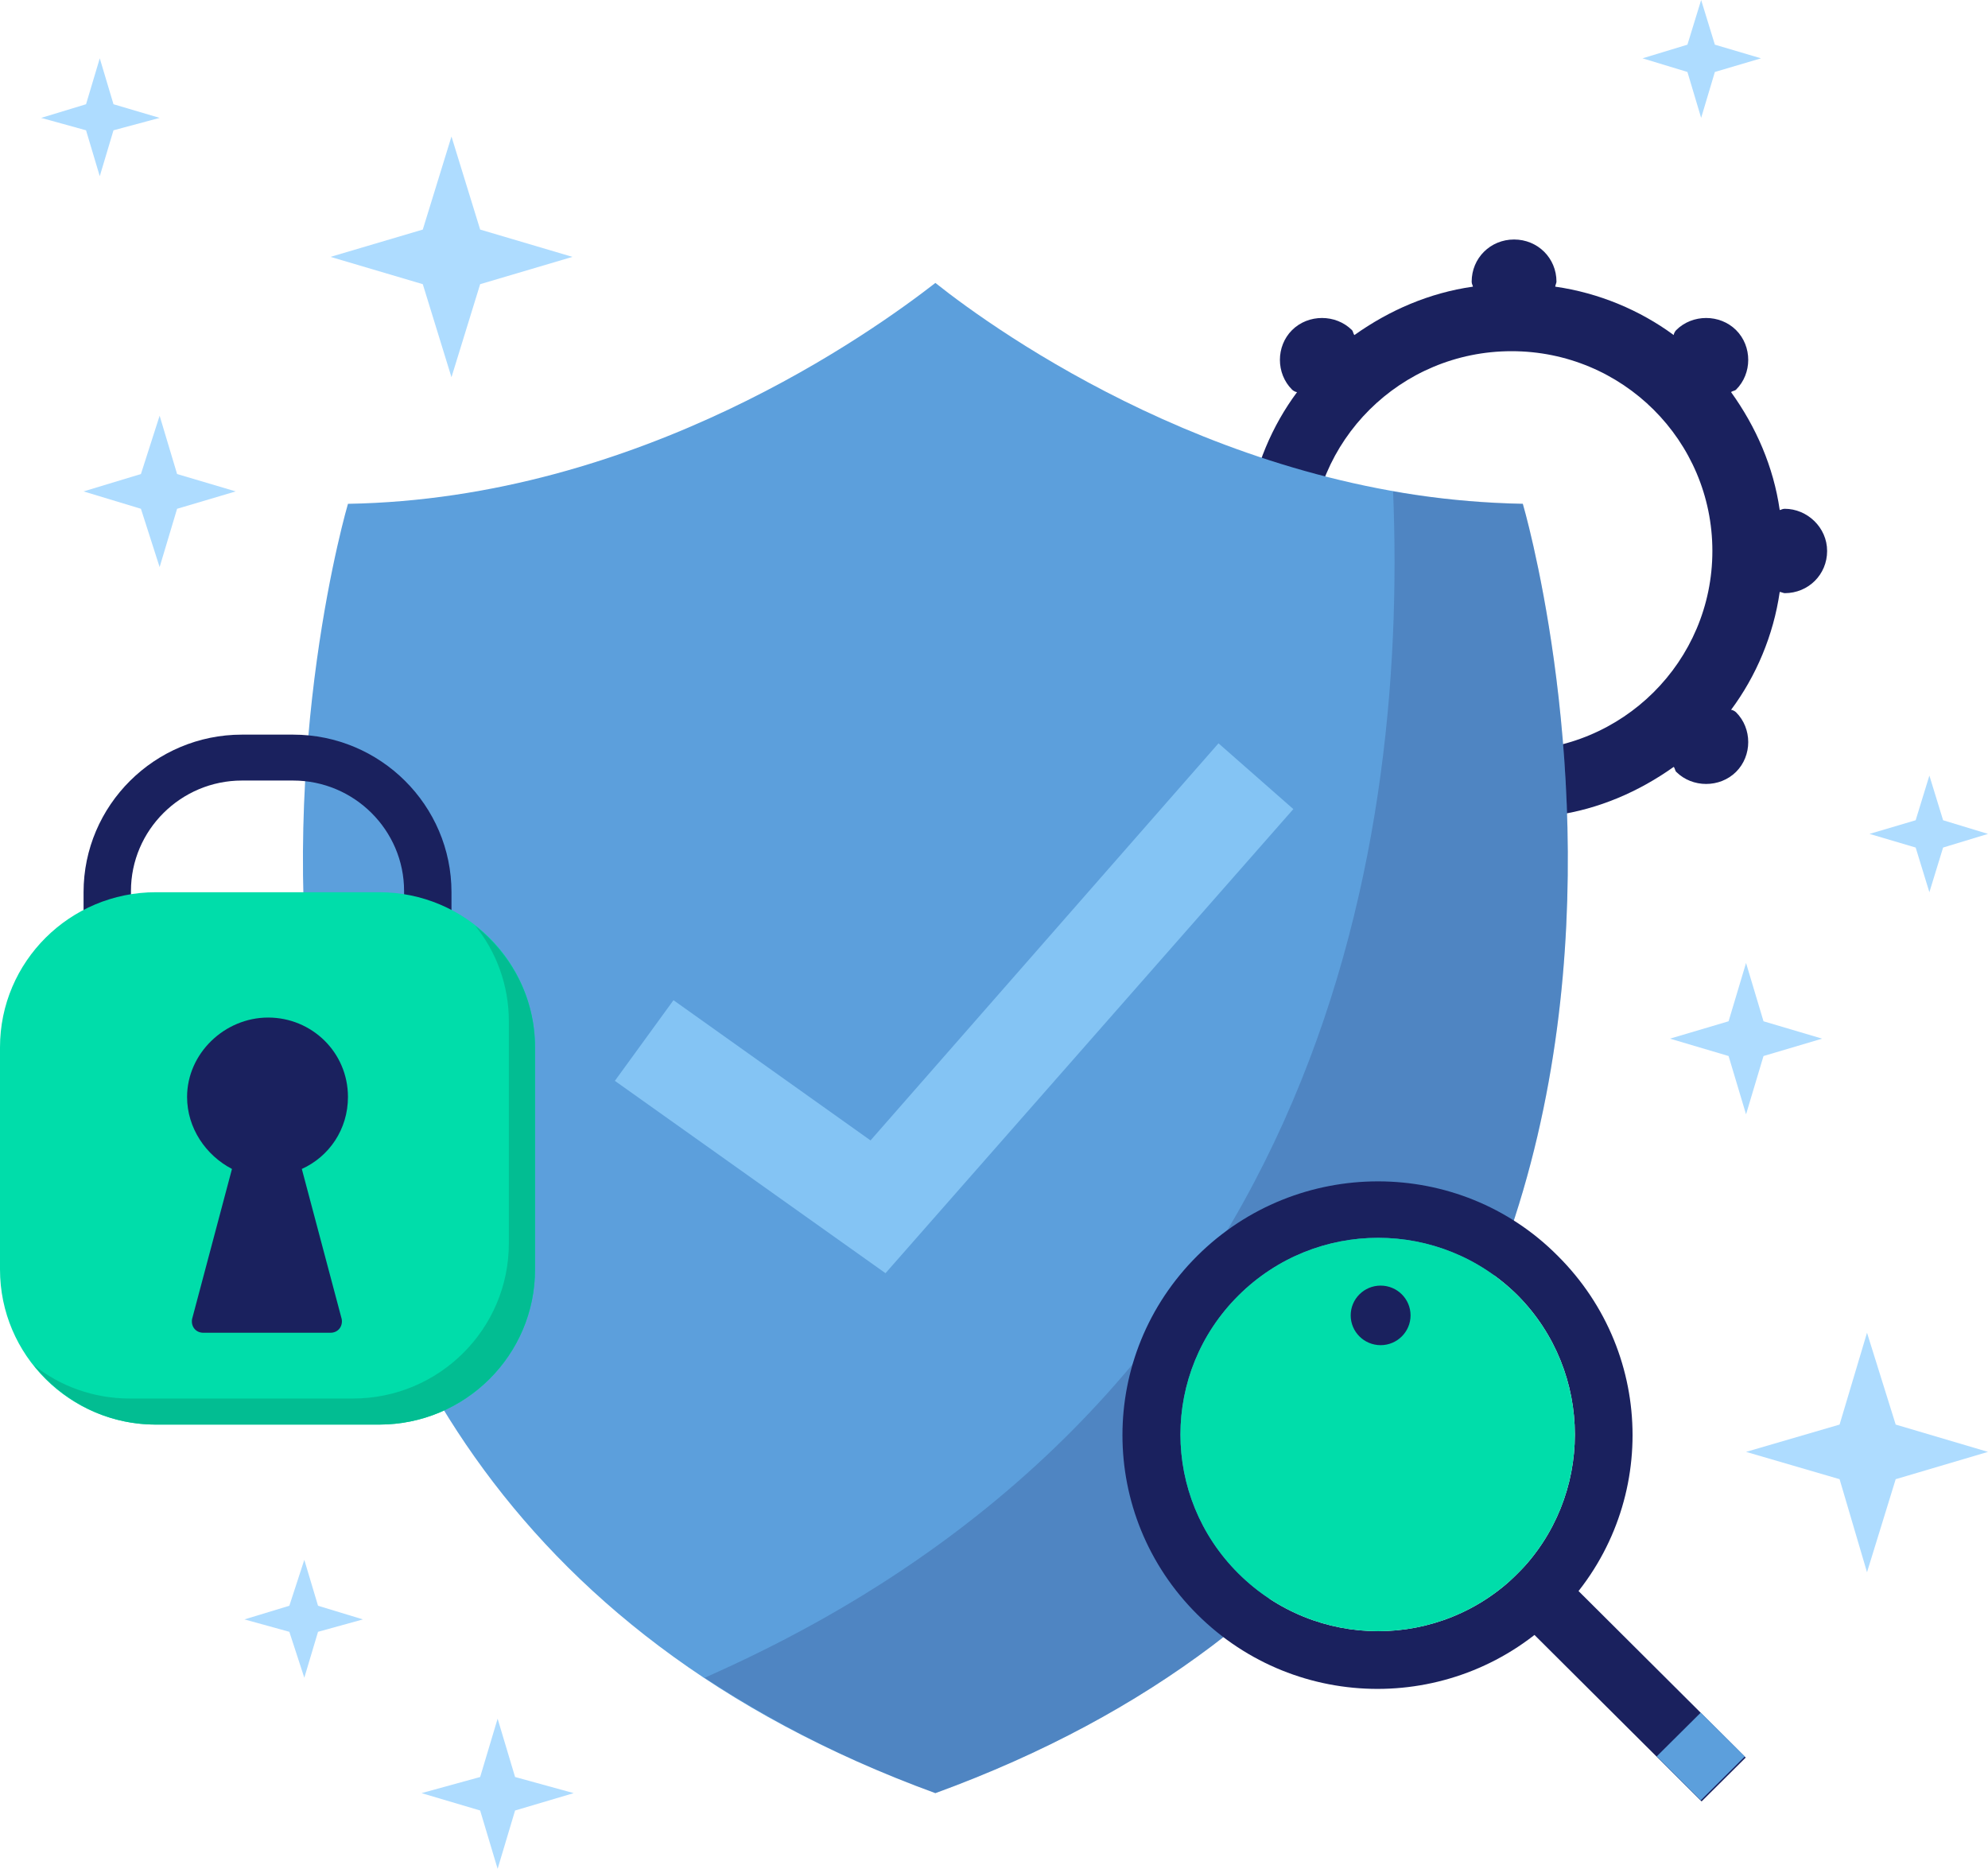 <svg width="233" height="219" viewBox="0 0 233 219" fill="none" xmlns="http://www.w3.org/2000/svg">
<g id="Frame" clip-path="url(#clip0_1542_6645)">
<g id="Group">
<g id="Group_2">
<path id="Vector" d="M209.174 59.622C208.881 59.622 208.735 59.767 208.589 59.767C207.858 54.678 205.812 50.024 202.888 45.952C203.034 45.807 203.327 45.807 203.473 45.661C205.373 43.771 205.373 40.572 203.473 38.681C201.573 36.791 198.357 36.791 196.457 38.681C196.31 38.827 196.164 39.118 196.164 39.263C192.218 36.355 187.394 34.319 182.278 33.592C182.278 33.446 182.424 33.156 182.424 33.01C182.424 30.247 180.231 28.066 177.454 28.066C174.677 28.066 172.484 30.247 172.484 33.01C172.484 33.301 172.63 33.446 172.63 33.592C167.514 34.319 162.837 36.355 158.744 39.263C158.598 39.118 158.598 38.827 158.452 38.681C156.551 36.791 153.336 36.791 151.435 38.681C149.535 40.572 149.535 43.771 151.435 45.661C151.581 45.807 151.874 45.952 152.02 45.952C149.097 49.879 147.05 54.678 146.319 59.767C146.173 59.767 145.881 59.622 145.735 59.622C142.957 59.622 140.765 61.803 140.765 64.566C140.765 67.329 142.957 69.51 145.735 69.51C146.027 69.51 146.173 69.365 146.319 69.365C147.05 74.454 149.097 79.108 152.02 83.18C151.874 83.325 151.581 83.325 151.435 83.47C149.535 85.361 149.535 88.56 151.435 90.45C153.336 92.341 156.551 92.341 158.452 90.45C158.598 90.305 158.744 90.014 158.744 89.869C162.691 92.777 167.514 94.813 172.63 95.54C172.63 95.685 172.484 95.976 172.484 96.122C172.484 98.885 174.677 101.066 177.454 101.066C180.231 101.066 182.424 98.885 182.424 96.122C182.424 95.831 182.278 95.685 182.278 95.54C187.394 94.813 192.071 92.777 196.164 89.869C196.31 90.014 196.31 90.305 196.457 90.45C198.357 92.341 201.573 92.341 203.473 90.45C205.373 88.56 205.373 85.361 203.473 83.47C203.327 83.325 203.034 83.18 202.888 83.18C205.812 79.253 207.858 74.454 208.589 69.365C208.735 69.365 209.028 69.51 209.174 69.51C211.951 69.51 214.144 67.329 214.144 64.566C214.144 61.803 211.805 59.622 209.174 59.622ZM177.162 87.978C164.152 87.978 153.628 77.508 153.628 64.566C153.628 51.624 164.152 41.154 177.162 41.154C190.171 41.154 200.696 51.624 200.696 64.566C200.696 77.508 190.171 87.978 177.162 87.978Z" fill="#1A215E"/>
<g id="Group_3">
<g id="Group_4">
<path id="Vector_2" d="M178.478 59.04C144.273 58.459 116.939 38.972 109.63 33.156C102.322 38.827 75.133 58.459 40.783 59.04C40.783 59.04 7.163 172.757 109.63 210.13C212.098 172.757 178.478 59.04 178.478 59.04Z" fill="#5C9FDC"/>
<g id="Group_5">
<path id="Vector_3" d="M103.783 149.2L72.064 126.66L78.934 117.208L102.029 133.64L142.811 87.106L151.582 94.813L103.783 149.2Z" fill="#84C4F4"/>
</g>
</g>
<path id="Vector_4" opacity="0.2" d="M178.477 59.04C173.215 58.895 168.099 58.458 163.275 57.586C165.03 100.775 154.213 165.05 82.588 196.606C90.335 201.695 99.252 206.349 109.63 210.13C212.097 172.757 178.477 59.04 178.477 59.04Z" fill="#1A215E"/>
</g>
<g id="Group_6">
<g id="Group_7">
<g id="Group_8">
<path id="Vector_5" d="M34.351 128.259H28.358C18.126 128.259 9.794 119.97 9.794 109.791V104.556C9.794 94.377 18.126 86.088 28.358 86.088H34.351C44.583 86.088 52.915 94.377 52.915 104.556V109.791C52.915 119.97 44.583 128.259 34.351 128.259ZM28.358 91.468C21.195 91.468 15.348 97.285 15.348 104.411V109.646C15.348 116.771 21.195 122.588 28.358 122.588H34.351C41.514 122.588 47.36 116.771 47.36 109.646V104.411C47.36 97.285 41.514 91.468 34.351 91.468H28.358Z" fill="#1A215E"/>
</g>
<path id="Vector_6" d="M62.708 148.763C62.708 158.797 54.523 166.941 44.437 166.941H18.272C8.186 166.941 0 158.797 0 148.763V122.733C0 112.7 8.186 104.556 18.272 104.556H44.437C54.523 104.556 62.708 112.7 62.708 122.733V148.763Z" fill="#00DDAA"/>
<path id="Vector_7" d="M55.692 108.482C58.176 111.536 59.638 115.463 59.638 119.68V145.71C59.638 155.743 51.453 163.887 41.367 163.887H15.202C10.963 163.887 7.016 162.433 3.946 159.961C7.308 164.178 12.424 166.941 18.271 166.941H44.436C54.522 166.941 62.708 158.797 62.708 148.763V122.733C62.708 116.917 59.931 111.827 55.692 108.482Z" fill="#02BD92"/>
</g>
<g id="Group_9">
<path id="Vector_8" d="M40.782 128.55C40.782 123.315 36.543 119.243 31.427 119.243C26.311 119.243 21.926 123.46 21.926 128.55C21.926 132.185 24.118 135.385 27.188 136.984L22.511 154.58C22.364 155.452 22.949 156.179 23.826 156.179H38.736C39.613 156.179 40.197 155.452 40.051 154.58L35.374 136.984C38.59 135.53 40.782 132.331 40.782 128.55Z" fill="#1A215E"/>
</g>
</g>
<g id="Group_10">
<g id="Group_11">
<g id="Group_12">
<g id="Group_13">
<path id="Vector_9" d="M140.326 147.164C128.632 158.797 128.632 177.556 140.326 189.189C152.02 200.823 170.876 200.823 182.57 189.189C194.264 177.556 194.264 158.797 182.57 147.164C171.022 135.53 152.02 135.53 140.326 147.164ZM177.893 184.391C168.83 193.407 154.213 193.407 145.15 184.391C136.087 175.375 136.087 160.833 145.15 151.817C154.213 142.801 168.83 142.801 177.893 151.817C186.809 160.833 186.809 175.375 177.893 184.391Z" fill="#1A215E"/>
<path id="Vector_10" d="M177.892 184.391C168.83 193.407 154.212 193.407 145.15 184.391C136.087 175.375 136.087 160.833 145.15 151.817C154.212 142.801 168.83 142.801 177.892 151.817C186.809 160.833 186.809 175.375 177.892 184.391Z" fill="#00DDAA"/>
</g>
<g id="Group_14">
<path id="Vector_11" d="M180.431 181.887L175.26 187.025L199.432 211.1L204.603 205.962L180.431 181.887Z" fill="#1A215E"/>
<path id="Vector_12" d="M199.335 200.693L194.164 205.832L199.329 210.976L204.5 205.837L199.335 200.693Z" fill="#5C9FDC"/>
</g>
</g>
</g>
<path id="Vector_13" d="M161.814 157.634C163.751 157.634 165.322 156.071 165.322 154.144C165.322 152.216 163.751 150.654 161.814 150.654C159.876 150.654 158.306 152.216 158.306 154.144C158.306 156.071 159.876 157.634 161.814 157.634Z" fill="#1A215E"/>
</g>
</g>
<g id="Group_15">
<path id="Vector_14" d="M206.689 119.679L204.642 112.845L202.596 119.679L195.726 121.715L202.596 123.751L204.642 130.586L206.689 123.751L213.559 121.715L206.689 119.679Z" fill="#AEDCFF"/>
<path id="Vector_15" d="M222.182 166.94L218.82 156.179L215.605 166.94L204.642 170.139L215.605 173.339L218.82 184.245L222.182 173.339L232.999 170.139L222.182 166.94Z" fill="#AEDCFF"/>
<path id="Vector_16" d="M227.738 96.121L226.13 90.886L224.522 96.121L219.113 97.721L224.522 99.32L226.13 104.556L227.738 99.32L233 97.721L227.738 96.121Z" fill="#AEDCFF"/>
<path id="Vector_17" d="M56.276 26.902L52.914 15.996L49.552 26.902L38.735 30.102L49.552 33.301L52.914 44.207L56.276 33.301L67.093 30.102L56.276 26.902Z" fill="#AEDCFF"/>
<path id="Vector_18" d="M37.274 188.171L35.666 182.791L33.912 188.171L28.649 189.771L33.912 191.225L35.666 196.606L37.274 191.225L42.536 189.771L37.274 188.171Z" fill="#AEDCFF"/>
<path id="Vector_19" d="M60.369 208.239L58.323 201.404L56.276 208.239L49.406 210.129L56.276 212.165L58.323 219L60.369 212.165L67.239 210.129L60.369 208.239Z" fill="#AEDCFF"/>
<path id="Vector_20" d="M20.756 55.55L18.709 48.715L16.517 55.55L9.793 57.586L16.517 59.622L18.709 66.456L20.756 59.622L27.626 57.586L20.756 55.55Z" fill="#AEDCFF"/>
<path id="Vector_21" d="M13.301 12.215L11.693 6.834L10.085 12.215L4.823 13.815L10.085 15.269L11.693 20.649L13.301 15.269L18.71 13.815L13.301 12.215Z" fill="#AEDCFF"/>
<path id="Vector_22" d="M200.988 5.235L199.38 0L197.772 5.235L192.51 6.835L197.772 8.434L199.38 13.815L200.988 8.434L206.396 6.835L200.988 5.235Z" fill="#AEDCFF"/>
</g>
</g>
</g>
<defs>
<clipPath id="clip0_1542_6645">
<rect width="233" height="219" fill="white"/>
</clipPath>
</defs>
</svg>
